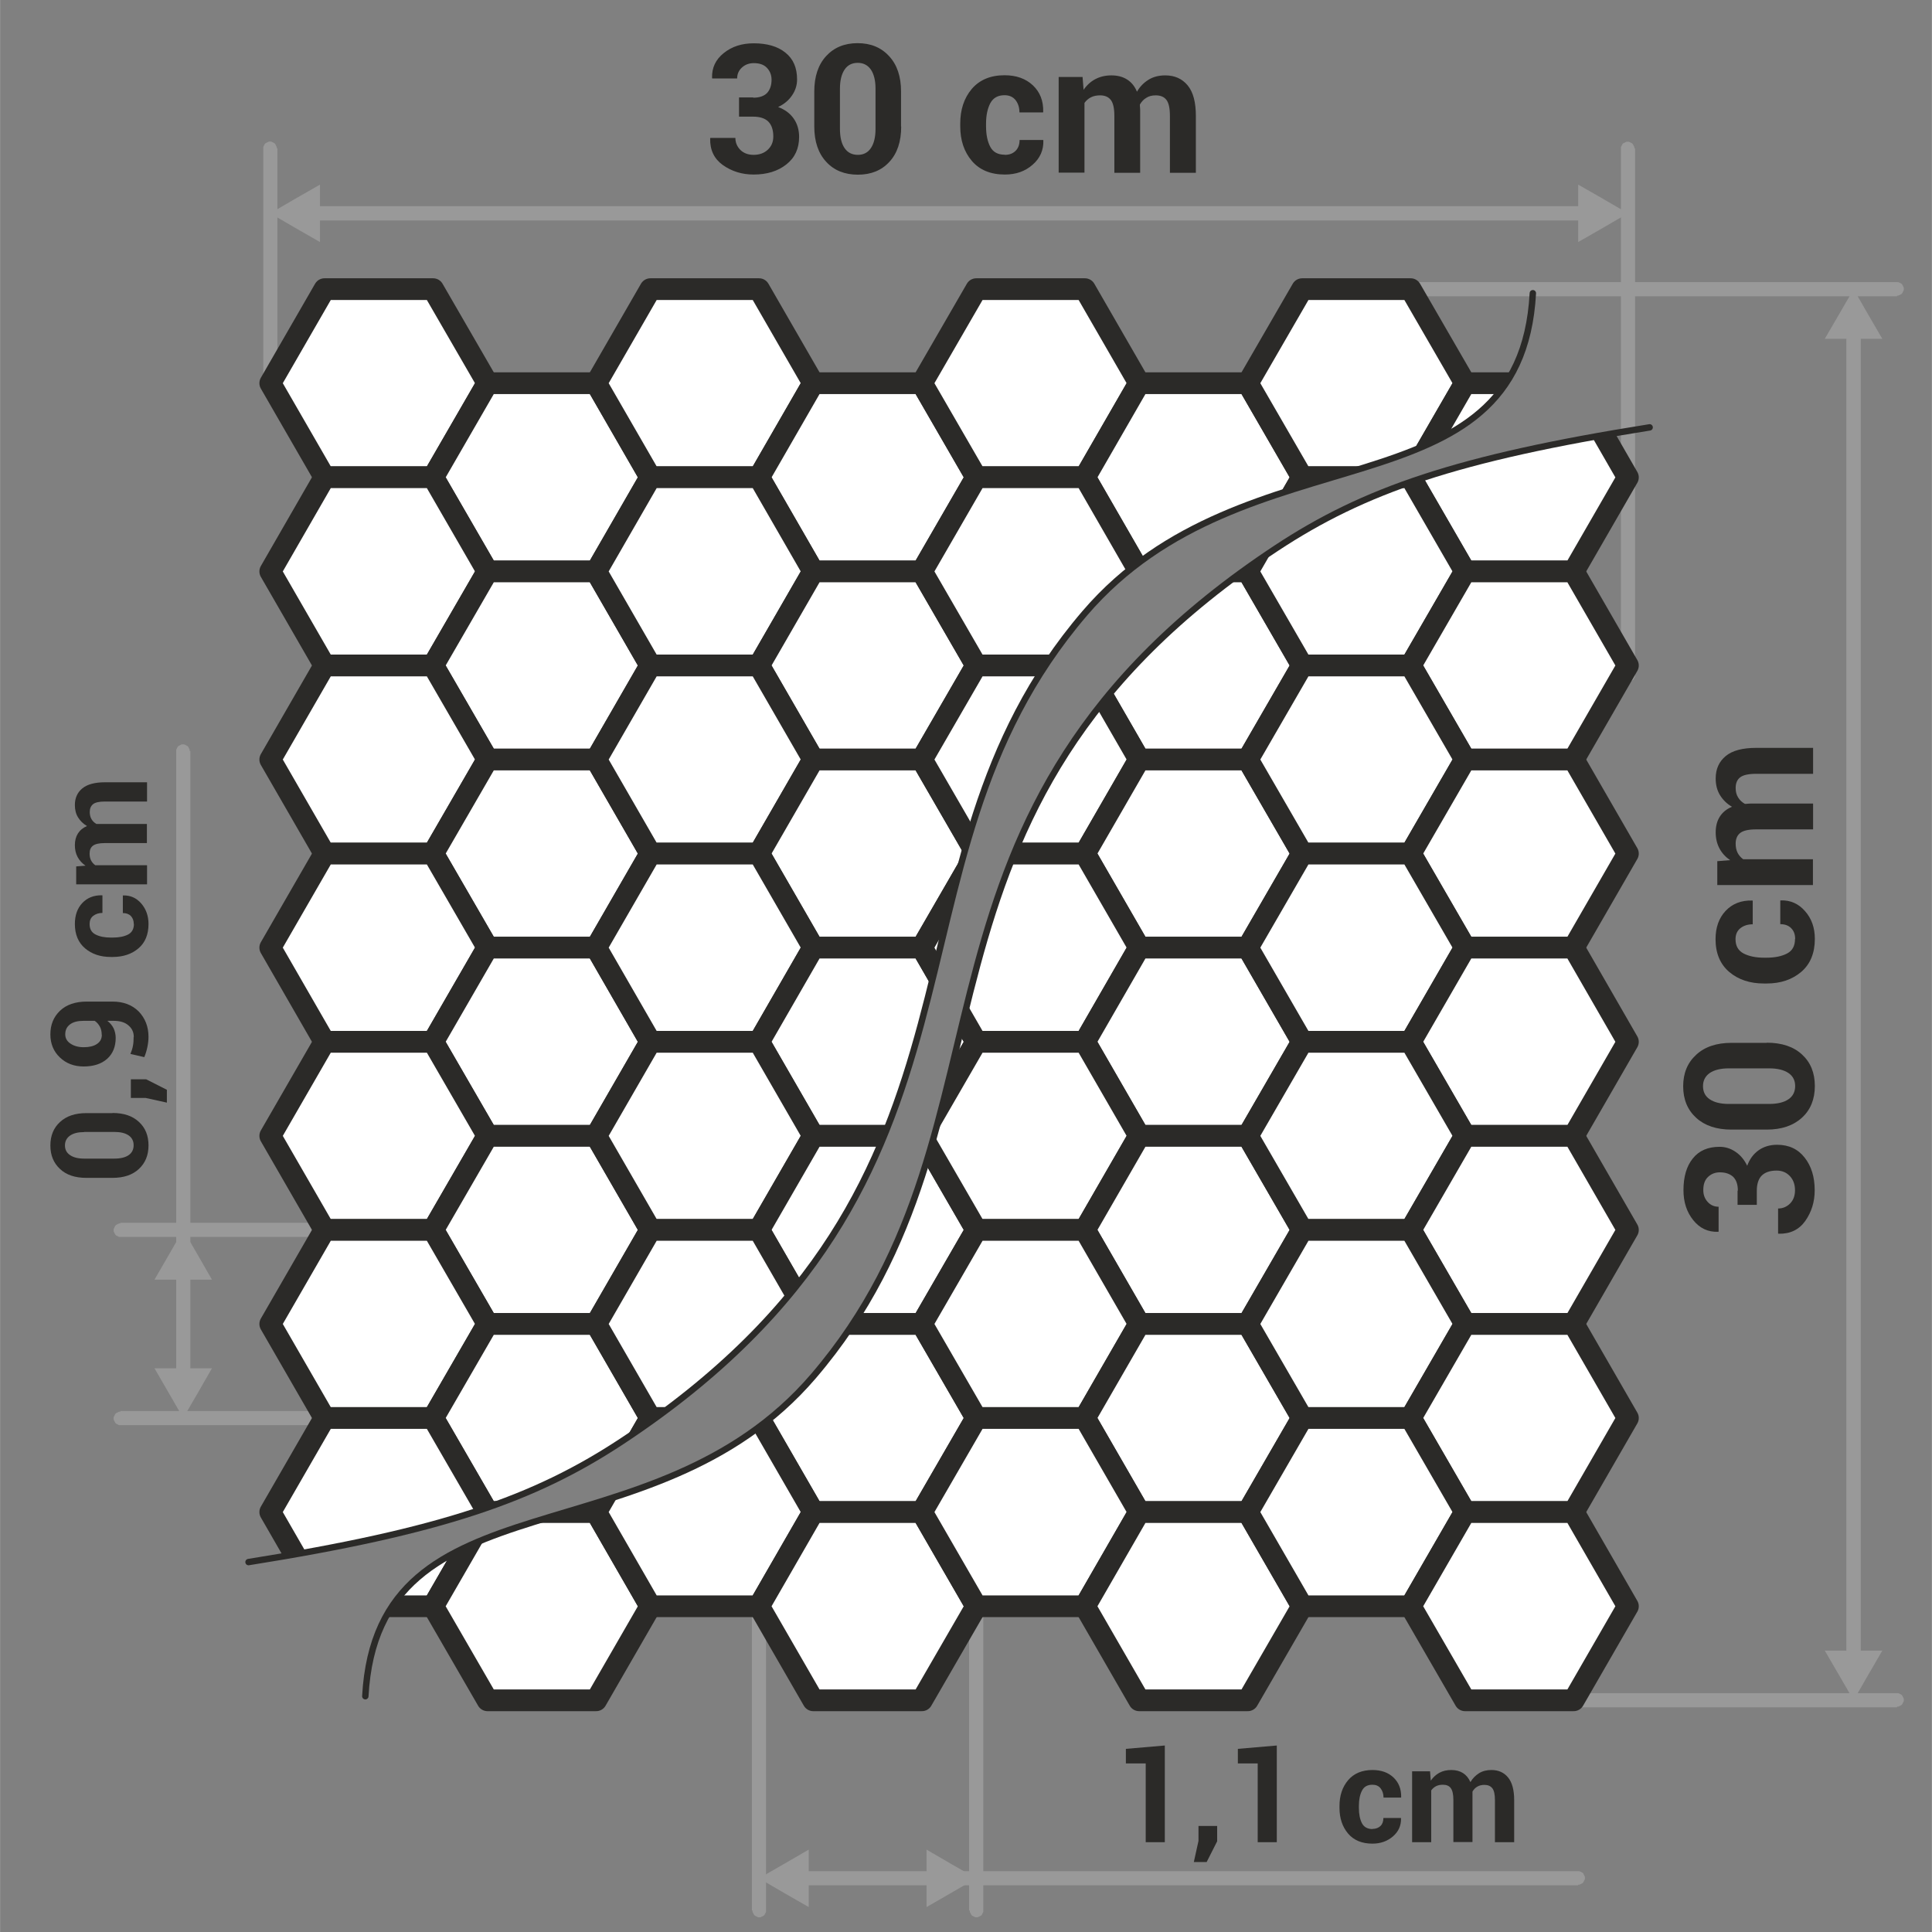 <?xml version="1.0" encoding="UTF-8"?>
<!DOCTYPE svg PUBLIC "-//W3C//DTD SVG 1.1//EN" "http://www.w3.org/Graphics/SVG/1.1/DTD/svg11.dtd">
<!-- Creator: CorelDRAW -->
<svg xmlns="http://www.w3.org/2000/svg" xml:space="preserve" width="178px" height="178px" style="shape-rendering:geometricPrecision; text-rendering:geometricPrecision; image-rendering:optimizeQuality; fill-rule:evenodd; clip-rule:evenodd"
viewBox="0 0 13.249 13.25"
 xmlns:xlink="http://www.w3.org/1999/xlink">
 <rect x="0" y="0" width="13.249" height="13.25" fill="#808080" stroke="none"/>
 <defs>
  <style type="text/css">
   <![CDATA[
    .str1 {stroke:#2B2A28;stroke-width:0.044;stroke-linecap:round;stroke-linejoin:round}
    .str0 {stroke:#2B2A28;stroke-width:0.149;stroke-linecap:round;stroke-linejoin:round}
    .fil0 {fill:none}
    .fil3 {fill:#999999}
    .fil4 {fill:white}
    .fil2 {fill:#2B2A28;fill-rule:nonzero}
    .fil1 {fill:#999999;fill-rule:nonzero}
   ]]>
  </style>
    <clipPath id="id0">
     <path d="M1.704 1.834l8.81 0c0.051,1.776 -1.93,1.036 -3.075,2.372 -1.503,1.754 -0.434,3.868 -3.175,5.679 -0.6,0.396 -1.239,0.618 -2.56,0.828l0 -8.879z"/>
    </clipPath>
    <clipPath id="id1">
     <path d="M11.313 11.81l-8.81 0c-0.051,-1.776 1.93,-1.036 3.075,-2.372 1.503,-1.754 0.434,-3.868 3.175,-5.679 0.6,-0.396 1.239,-0.618 2.56,-0.828l0 8.879z"/>
    </clipPath>
 </defs>
 <g id="Layer_x0020_1">
  <g id="_381430728">
   <polygon id="_376649104" class="fil0" points="-0,0 -0,13.25 13.249,13.25 13.249,0 "/>
   <g>
    <path id="_380750688" class="fil1" d="M13.01 1.935l0.003 8.79025e-005 0.002 0 0.002 0 0.002 0 0.002 0.001 0.002 0.001 0.002 0.001 0.002 0.001 0.002 0.001 0.002 0.001 0.002 0.001 0.002 0.001 0.002 0.001 0.002 0.001 0.002 0.002 0.002 0.002 0.002 0.002 0.001 0.002 0.001 0.002 0.001 0.002 0.001 0.002 0.001 0.002 0.001 0.002 0.001 0.002 0.001 0.002 0.001 0.002 0.001 0.002 0.001 0.002 0 0.002 0 0.002 0 0.002 8.79025e-005 0.002 -8.79025e-005 0.002 -0 0.002 -0 0.002 -0 0.002 -0.001 0.002 -0.001 0.002 -0.001 0.002 -0.001 0.002 -0.001 0.002 -0.001 0.002 -0.001 0.002 -0.001 0.002 -0.001 0.002 -0.001 0.002 -0.001 0.002 -0.002 0.002 -0.002 0.002 -0.002 0.002 -0.002 0.001 -0.002 0.001 -0.002 0.001 -0.002 0.001 -0.002 0.001 -0.002 0.001 -0.002 0.001 -0.002 0.001 -0.002 0.001 -0.002 0.001 -0.002 0 -0.002 0 -0.002 0 -0.003 8.79025e-005 0 -0.097zm-3.407 0.097l0 -0.097 3.407 0 0 0.097 -3.407 0zm0 0l-0.003 -8.79025e-005 -0.002 -0 -0.002 -0 -0.002 -0 -0.002 -0.001 -0.002 -0.001 -0.002 -0.001 -0.002 -0.001 -0.002 -0.001 -0.002 -0.001 -0.002 -0.001 -0.002 -0.001 -0.002 -0.001 -0.002 -0.001 -0.002 -0.002 -0.002 -0.002 -0.002 -0.002 -0.001 -0.002 -0.001 -0.002 -0.001 -0.002 -0.001 -0.002 -0.001 -0.002 -0.001 -0.002 -0.001 -0.002 -0.001 -0.002 -0.001 -0.002 -0.001 -0.002 -0.001 -0.002 -0 -0.002 -0 -0.002 -0 -0.002 -8.79025e-005 -0.002 8.79025e-005 -0.002 0 -0.002 0 -0.002 0 -0.002 0.001 -0.002 0.001 -0.002 0.001 -0.002 0.001 -0.002 0.001 -0.002 0.001 -0.002 0.001 -0.002 0.001 -0.002 0.001 -0.002 0.001 -0.002 0.001 -0.002 0.002 -0.002 0.002 -0.002 0.002 -0.002 0.002 -0.001 0.002 -0.001 0.002 -0.001 0.002 -0.001 0.002 -0.001 0.002 -0.001 0.002 -0.001 0.002 -0.001 0.002 -0.001 0.002 -0.001 0.002 -0 0.002 -0 0.002 -0 0.003 -8.79025e-005 0 0.097z"/>
   </g>
   <g>
    <path class="fil1" d="M13.01 11.612l0.003 8.79025e-005 0.002 0 0.002 0 0.002 0 0.002 0.001 0.002 0.001 0.002 0.001 0.002 0.001 0.002 0.001 0.002 0.001 0.002 0.001 0.002 0.001 0.002 0.001 0.002 0.001 0.002 0.002 0.002 0.002 0.002 0.002 0.001 0.002 0.001 0.002 0.001 0.002 0.001 0.002 0.001 0.002 0.001 0.002 0.001 0.002 0.001 0.002 0.001 0.002 0.001 0.002 0.001 0.002 0 0.002 0 0.002 0 0.002 8.79025e-005 0.002 -8.79025e-005 0.002 -0 0.002 -0 0.002 -0 0.002 -0.001 0.002 -0.001 0.002 -0.001 0.002 -0.001 0.002 -0.001 0.002 -0.001 0.002 -0.001 0.002 -0.001 0.002 -0.001 0.002 -0.001 0.002 -0.001 0.002 -0.002 0.002 -0.002 0.002 -0.002 0.002 -0.002 0.001 -0.002 0.001 -0.002 0.001 -0.002 0.001 -0.002 0.001 -0.002 0.001 -0.002 0.001 -0.002 0.001 -0.002 0.001 -0.002 0.001 -0.002 0 -0.002 0 -0.002 0 -0.003 8.79025e-005 0 -0.097zm-2.297 0.097l0 -0.097 2.297 0 0 0.097 -2.297 0zm0 0l-0.003 -8.79025e-005 -0.002 -0 -0.002 -0 -0.002 -0 -0.002 -0.001 -0.002 -0.001 -0.002 -0.001 -0.002 -0.001 -0.002 -0.001 -0.002 -0.001 -0.002 -0.001 -0.002 -0.001 -0.002 -0.001 -0.002 -0.001 -0.002 -0.002 -0.002 -0.002 -0.002 -0.002 -0.001 -0.002 -0.001 -0.002 -0.001 -0.002 -0.001 -0.002 -0.001 -0.002 -0.001 -0.002 -0.001 -0.002 -0.001 -0.002 -0.001 -0.002 -0.001 -0.002 -0.001 -0.002 -0 -0.002 -0 -0.002 -0 -0.002 -8.79025e-005 -0.002 8.79025e-005 -0.002 0 -0.002 0 -0.002 0 -0.002 0.001 -0.002 0.001 -0.002 0.001 -0.002 0.001 -0.002 0.001 -0.002 0.001 -0.002 0.001 -0.002 0.001 -0.002 0.001 -0.002 0.001 -0.002 0.001 -0.002 0.002 -0.002 0.002 -0.002 0.002 -0.002 0.002 -0.001 0.002 -0.001 0.002 -0.001 0.002 -0.001 0.002 -0.001 0.002 -0.001 0.002 -0.001 0.002 -0.001 0.002 -0.001 0.002 -0.001 0.002 -0 0.002 -0 0.002 -0 0.003 -8.79025e-005 0 0.097z"/>
   </g>
   <g>
    <path class="fil2" d="M11.918 8.165c0,-0.042 -0.011,-0.073 -0.032,-0.094 -0.022,-0.02 -0.052,-0.031 -0.091,-0.031 -0.033,0 -0.06,0.011 -0.082,0.032 -0.022,0.021 -0.032,0.051 -0.032,0.09 0,0.032 0.01,0.059 0.03,0.081 0.02,0.022 0.045,0.033 0.075,0.033l0 0.171 -0.004 0.001c-0.069,0.002 -0.125,-0.024 -0.17,-0.08 -0.045,-0.056 -0.067,-0.124 -0.067,-0.206 0,-0.091 0.021,-0.164 0.064,-0.217 0.043,-0.054 0.104,-0.08 0.184,-0.08 0.04,0 0.077,0.012 0.11,0.035 0.034,0.023 0.06,0.055 0.079,0.095 0.017,-0.046 0.043,-0.081 0.078,-0.106 0.035,-0.025 0.078,-0.038 0.127,-0.038 0.08,0 0.143,0.029 0.189,0.088 0.046,0.058 0.069,0.133 0.069,0.224 0,0.08 -0.022,0.15 -0.065,0.211 -0.043,0.06 -0.104,0.089 -0.182,0.087l-0.004 -0.001 0 -0.172c0.033,0 0.06,-0.012 0.083,-0.035 0.022,-0.023 0.033,-0.053 0.033,-0.09 0,-0.04 -0.012,-0.073 -0.036,-0.098 -0.024,-0.025 -0.054,-0.037 -0.09,-0.037 -0.046,0 -0.08,0.012 -0.103,0.035 -0.022,0.023 -0.033,0.058 -0.033,0.103l0 0.097 -0.132 0 0 -0.097zm0.198 -1.014c0.103,0 0.184,0.027 0.242,0.081 0.059,0.054 0.088,0.126 0.088,0.216 0,0.09 -0.029,0.163 -0.088,0.217 -0.059,0.054 -0.139,0.082 -0.242,0.082l-0.242 0c-0.102,0 -0.183,-0.027 -0.242,-0.081 -0.059,-0.054 -0.089,-0.126 -0.089,-0.216 0,-0.089 0.029,-0.161 0.089,-0.216 0.059,-0.055 0.14,-0.082 0.242,-0.082l0.242 0zm-0.26 0.176c-0.056,0 -0.1,0.011 -0.131,0.032 -0.031,0.022 -0.046,0.052 -0.046,0.09 0,0.039 0.015,0.069 0.046,0.09 0.031,0.021 0.074,0.032 0.131,0.032l0.277 0c0.057,0 0.102,-0.011 0.132,-0.032 0.031,-0.021 0.046,-0.052 0.046,-0.091 0,-0.038 -0.015,-0.068 -0.046,-0.089 -0.031,-0.021 -0.075,-0.032 -0.132,-0.032l-0.277 0z"/>
    <path class="fil2" d="M12.311 6.439c0,-0.031 -0.009,-0.055 -0.028,-0.074 -0.018,-0.018 -0.043,-0.027 -0.074,-0.027l0 -0.162 0.004 -0.001c0.066,-0.002 0.122,0.023 0.166,0.074 0.045,0.051 0.067,0.114 0.067,0.19 0,0.097 -0.031,0.173 -0.093,0.226 -0.062,0.053 -0.141,0.08 -0.238,0.08l-0.018 0c-0.096,0 -0.175,-0.026 -0.238,-0.079 -0.062,-0.053 -0.094,-0.128 -0.094,-0.225 0,-0.08 0.023,-0.145 0.069,-0.194 0.046,-0.049 0.107,-0.073 0.182,-0.071l0.004 0.001 0 0.162c-0.034,0 -0.062,0.009 -0.085,0.027 -0.022,0.018 -0.033,0.043 -0.033,0.075 0,0.046 0.018,0.078 0.055,0.098 0.037,0.019 0.083,0.029 0.14,0.029l0.018 0c0.058,0 0.105,-0.01 0.141,-0.029 0.036,-0.019 0.054,-0.052 0.054,-0.099zm-0.533 -0.533l0.087 -0.007c-0.031,-0.021 -0.056,-0.048 -0.073,-0.08 -0.017,-0.032 -0.026,-0.069 -0.026,-0.11 0,-0.042 0.009,-0.078 0.028,-0.108 0.019,-0.03 0.047,-0.053 0.084,-0.068 -0.035,-0.02 -0.062,-0.047 -0.082,-0.079 -0.02,-0.032 -0.03,-0.071 -0.03,-0.115 0,-0.065 0.023,-0.116 0.069,-0.154 0.046,-0.038 0.116,-0.056 0.21,-0.056l0.389 0 0 0.178 -0.39 0c-0.053,0 -0.089,0.008 -0.11,0.024 -0.021,0.016 -0.031,0.041 -0.031,0.073 0,0.025 0.005,0.047 0.017,0.065 0.011,0.019 0.027,0.033 0.046,0.044 0.008,0 0.014,-0 0.02,-0.001 0.005,-0 0.011,-0.001 0.017,-0.001l0.431 0 0 0.177 -0.39 0c-0.051,0 -0.088,0.008 -0.109,0.024 -0.021,0.016 -0.032,0.041 -0.032,0.073 0,0.024 0.004,0.045 0.013,0.063 0.009,0.018 0.022,0.033 0.039,0.045l0.478 0 0 0.177 -0.656 0 0 -0.165z"/>
   </g>
   <g>
    <polygon class="fil1" points="12.662,2.154 12.761,2.154 12.761,11.49 12.662,11.49 "/>
   </g>
   <polygon class="fil3" points="12.712,11.661 12.613,11.49 12.514,11.32 12.712,11.32 12.909,11.32 12.81,11.49 "/>
   <polygon class="fil3" points="12.712,1.983 12.613,2.154 12.514,2.324 12.712,2.324 12.909,2.324 12.81,2.154 "/>
   <g>
    <path class="fil1" d="M1.902 2.634l-8.79025e-005 0.003 -0 0.002 -0 0.002 -0 0.002 -0.001 0.002 -0.001 0.002 -0.001 0.002 -0.001 0.002 -0.001 0.002 -0.001 0.002 -0.001 0.002 -0.001 0.002 -0.001 0.002 -0.001 0.002 -0.002 0.002 -0.002 0.002 -0.002 0.002 -0.002 0.001 -0.002 0.001 -0.002 0.001 -0.002 0.001 -0.002 0.001 -0.002 0.001 -0.002 0.001 -0.002 0.001 -0.002 0.001 -0.002 0.001 -0.002 0.001 -0.002 0 -0.002 0 -0.002 0 -0.002 8.79025e-005 -0.002 -8.79025e-005 -0.002 -0 -0.002 -0 -0.002 -0 -0.002 -0.001 -0.002 -0.001 -0.002 -0.001 -0.002 -0.001 -0.002 -0.001 -0.002 -0.001 -0.002 -0.001 -0.002 -0.001 -0.002 -0.001 -0.002 -0.001 -0.002 -0.001 -0.002 -0.002 -0.002 -0.002 -0.002 -0.002 -0.001 -0.002 -0.001 -0.002 -0.001 -0.002 -0.001 -0.002 -0.001 -0.002 -0.001 -0.002 -0.001 -0.002 -0.001 -0.002 -0.001 -0.002 -0.001 -0.002 -0 -0.002 -0 -0.002 -0 -0.002 -8.79025e-005 -0.003 0.097 0zm-0.097 -1.617l0.097 0 0 1.617 -0.097 0 0 -1.617zm0 0l8.79025e-005 -0.003 0 -0.002 0 -0.002 0 -0.002 0.001 -0.002 0.001 -0.002 0.001 -0.002 0.001 -0.002 0.001 -0.002 0.001 -0.002 0.001 -0.002 0.001 -0.002 0.001 -0.002 0.001 -0.002 0.002 -0.002 0.002 -0.002 0.002 -0.002 0.002 -0.001 0.002 -0.001 0.002 -0.001 0.002 -0.001 0.002 -0.001 0.002 -0.001 0.002 -0.001 0.002 -0.001 0.002 -0.001 0.002 -0.001 0.002 -0.001 0.002 -0 0.002 -0 0.002 -0 0.002 -8.79025e-005 0.002 8.79025e-005 0.002 0 0.002 0 0.002 0 0.002 0.001 0.002 0.001 0.002 0.001 0.002 0.001 0.002 0.001 0.002 0.001 0.002 0.001 0.002 0.001 0.002 0.001 0.002 0.001 0.002 0.001 0.002 0.002 0.002 0.002 0.002 0.002 0.001 0.002 0.001 0.002 0.001 0.002 0.001 0.002 0.001 0.002 0.001 0.002 0.001 0.002 0.001 0.002 0.001 0.002 0.001 0.002 0 0.002 0 0.002 0 0.002 8.79025e-005 0.003 -0.097 0z"/>
   </g>
   <g>
    <path class="fil2" d="M5.166 0.67c0.042,0 0.073,-0.011 0.094,-0.032 0.02,-0.022 0.031,-0.052 0.031,-0.091 0,-0.033 -0.011,-0.06 -0.032,-0.082 -0.021,-0.022 -0.051,-0.032 -0.09,-0.032 -0.032,0 -0.059,0.01 -0.081,0.03 -0.022,0.02 -0.033,0.045 -0.033,0.075l-0.171 0 -0.001 -0.004c-0.002,-0.069 0.024,-0.125 0.08,-0.17 0.056,-0.045 0.124,-0.067 0.206,-0.067 0.091,0 0.164,0.021 0.217,0.064 0.054,0.043 0.08,0.104 0.08,0.184 0,0.04 -0.012,0.077 -0.035,0.11 -0.023,0.034 -0.055,0.06 -0.095,0.079 0.046,0.017 0.081,0.043 0.106,0.078 0.025,0.035 0.038,0.078 0.038,0.127 0,0.08 -0.029,0.143 -0.088,0.189 -0.058,0.046 -0.133,0.069 -0.224,0.069 -0.08,0 -0.15,-0.022 -0.211,-0.065 -0.06,-0.043 -0.089,-0.104 -0.087,-0.182l0.001 -0.004 0.172 0c0,0.033 0.012,0.06 0.035,0.083 0.023,0.022 0.053,0.033 0.09,0.033 0.04,0 0.073,-0.012 0.098,-0.036 0.025,-0.024 0.037,-0.053 0.037,-0.09 0,-0.046 -0.012,-0.08 -0.035,-0.103 -0.023,-0.022 -0.058,-0.033 -0.103,-0.033l-0.097 0 0 -0.132 0.097 0zm1.014 0.198c0,0.103 -0.027,0.184 -0.081,0.242 -0.054,0.059 -0.126,0.088 -0.216,0.088 -0.09,0 -0.163,-0.029 -0.217,-0.088 -0.054,-0.058 -0.082,-0.139 -0.082,-0.242l0 -0.241c0,-0.102 0.027,-0.183 0.081,-0.242 0.054,-0.059 0.126,-0.089 0.216,-0.089 0.089,0 0.161,0.029 0.216,0.089 0.055,0.059 0.082,0.14 0.082,0.242l0 0.241zm-0.176 -0.26c0,-0.056 -0.011,-0.1 -0.032,-0.131 -0.022,-0.031 -0.052,-0.046 -0.09,-0.046 -0.039,0 -0.069,0.015 -0.09,0.046 -0.021,0.031 -0.032,0.075 -0.032,0.131l0 0.276c0,0.057 0.011,0.102 0.032,0.132 0.021,0.031 0.052,0.046 0.091,0.046 0.038,0 0.068,-0.015 0.089,-0.046 0.021,-0.031 0.032,-0.075 0.032,-0.132l0 -0.276z"/>
    <path class="fil2" d="M6.891 1.062c0.031,0 0.055,-0.009 0.074,-0.028 0.018,-0.018 0.027,-0.043 0.027,-0.074l0.162 0 0.001 0.004c0.002,0.066 -0.023,0.122 -0.074,0.166 -0.051,0.045 -0.114,0.067 -0.19,0.067 -0.097,0 -0.173,-0.031 -0.226,-0.093 -0.053,-0.062 -0.08,-0.141 -0.08,-0.238l0 -0.018c0,-0.096 0.026,-0.175 0.079,-0.238 0.053,-0.062 0.128,-0.094 0.225,-0.094 0.08,0 0.145,0.023 0.194,0.069 0.049,0.046 0.073,0.107 0.071,0.182l-0.001 0.004 -0.162 0c0,-0.034 -0.009,-0.062 -0.027,-0.085 -0.018,-0.022 -0.043,-0.033 -0.075,-0.033 -0.046,0 -0.078,0.018 -0.098,0.055 -0.019,0.037 -0.029,0.083 -0.029,0.14l0 0.018c0,0.058 0.01,0.105 0.029,0.141 0.019,0.036 0.052,0.054 0.099,0.054zm0.533 -0.533l0.007 0.087c0.021,-0.031 0.048,-0.056 0.08,-0.073 0.032,-0.017 0.069,-0.026 0.11,-0.026 0.042,0 0.078,0.009 0.108,0.028 0.03,0.019 0.053,0.047 0.068,0.084 0.02,-0.035 0.047,-0.062 0.079,-0.082 0.032,-0.02 0.071,-0.03 0.115,-0.03 0.065,0 0.116,0.023 0.154,0.069 0.038,0.046 0.056,0.116 0.056,0.21l0 0.389 -0.178 0 0 -0.39c0,-0.053 -0.008,-0.089 -0.024,-0.11 -0.016,-0.021 -0.041,-0.031 -0.073,-0.031 -0.025,0 -0.047,0.005 -0.065,0.017 -0.019,0.011 -0.033,0.027 -0.044,0.046 0,0.008 0,0.014 0.001,0.02 0,0.006 0.001,0.011 0.001,0.017l0 0.431 -0.177 0 0 -0.39c0,-0.051 -0.008,-0.088 -0.024,-0.109 -0.016,-0.021 -0.041,-0.032 -0.073,-0.032 -0.024,0 -0.045,0.004 -0.063,0.013 -0.018,0.009 -0.033,0.022 -0.045,0.039l0 0.478 -0.177 0 0 -0.656 0.165 0z"/>
   </g>
   <g>
    <polygon class="fil1" points="10.937,1.414 10.937,1.512 2.08,1.512 2.08,1.414 "/>
   </g>
   <polygon class="fil3" points="1.853,1.463 2.023,1.364 2.194,1.266 2.194,1.463 2.194,1.66 2.023,1.562 "/>
   <polygon class="fil3" points="11.164,1.463 10.994,1.364 10.823,1.266 10.823,1.463 10.823,1.66 10.994,1.562 "/>
   <g>
    <path class="fil1" d="M11.213 4.63l-8.79025e-005 0.003 -0 0.002 -0 0.002 -0 0.002 -0.001 0.002 -0.001 0.002 -0.001 0.002 -0.001 0.002 -0.001 0.002 -0.001 0.002 -0.001 0.002 -0.001 0.002 -0.001 0.002 -0.001 0.002 -0.002 0.002 -0.002 0.002 -0.002 0.002 -0.002 0.001 -0.002 0.001 -0.002 0.001 -0.002 0.001 -0.002 0.001 -0.002 0.001 -0.002 0.001 -0.002 0.001 -0.002 0.001 -0.002 0.001 -0.002 0.001 -0.002 0 -0.002 0 -0.002 0 -0.002 8.79025e-005 -0.002 -8.79025e-005 -0.002 -0 -0.002 -0 -0.002 -0 -0.002 -0.001 -0.002 -0.001 -0.002 -0.001 -0.002 -0.001 -0.002 -0.001 -0.002 -0.001 -0.002 -0.001 -0.002 -0.001 -0.002 -0.001 -0.002 -0.001 -0.002 -0.001 -0.002 -0.002 -0.002 -0.002 -0.002 -0.002 -0.001 -0.002 -0.001 -0.002 -0.001 -0.002 -0.001 -0.002 -0.001 -0.002 -0.001 -0.002 -0.001 -0.002 -0.001 -0.002 -0.001 -0.002 -0.001 -0.002 -0 -0.002 -0 -0.002 -0 -0.002 -8.79025e-005 -0.003 0.097 0zm-0.097 -3.612l0.097 0 0 3.612 -0.097 0 0 -3.612zm0 0l8.79025e-005 -0.003 0 -0.002 0 -0.002 0 -0.002 0.001 -0.002 0.001 -0.002 0.001 -0.002 0.001 -0.002 0.001 -0.002 0.001 -0.002 0.001 -0.002 0.001 -0.002 0.001 -0.002 0.001 -0.002 0.002 -0.002 0.002 -0.002 0.002 -0.002 0.002 -0.001 0.002 -0.001 0.002 -0.001 0.002 -0.001 0.002 -0.001 0.002 -0.001 0.002 -0.001 0.002 -0.001 0.002 -0.001 0.002 -0.001 0.002 -0.001 0.002 -0 0.002 -0 0.002 -0 0.002 -8.79025e-005 0.002 8.79025e-005 0.002 0 0.002 0 0.002 0 0.002 0.001 0.002 0.001 0.002 0.001 0.002 0.001 0.002 0.001 0.002 0.001 0.002 0.001 0.002 0.001 0.002 0.001 0.002 0.001 0.002 0.001 0.002 0.002 0.002 0.002 0.002 0.002 0.001 0.002 0.001 0.002 0.001 0.002 0.001 0.002 0.001 0.002 0.001 0.002 0.001 0.002 0.001 0.002 0.001 0.002 0.001 0.002 0 0.002 0 0.002 0 0.002 8.79025e-005 0.003 -0.097 0z"/>
   </g>
   <g>
    <path class="fil1" d="M5.253 13.103l-8.79025e-005 0.003 -0 0.002 -0 0.002 -0 0.002 -0.001 0.002 -0.001 0.002 -0.001 0.002 -0.001 0.002 -0.001 0.002 -0.001 0.002 -0.001 0.002 -0.001 0.002 -0.001 0.002 -0.001 0.002 -0.002 0.002 -0.002 0.002 -0.002 0.002 -0.002 0.001 -0.002 0.001 -0.002 0.001 -0.002 0.001 -0.002 0.001 -0.002 0.001 -0.002 0.001 -0.002 0.001 -0.002 0.001 -0.002 0.001 -0.002 0.001 -0.002 0 -0.002 0 -0.002 0 -0.002 8.79025e-005 -0.002 -8.79025e-005 -0.002 -0 -0.002 -0 -0.002 -0 -0.002 -0.001 -0.002 -0.001 -0.002 -0.001 -0.002 -0.001 -0.002 -0.001 -0.002 -0.001 -0.002 -0.001 -0.002 -0.001 -0.002 -0.001 -0.002 -0.001 -0.002 -0.001 -0.002 -0.002 -0.002 -0.002 -0.002 -0.002 -0.001 -0.002 -0.001 -0.002 -0.001 -0.002 -0.001 -0.002 -0.001 -0.002 -0.001 -0.002 -0.001 -0.002 -0.001 -0.002 -0.001 -0.002 -0.001 -0.002 -0 -0.002 -0 -0.002 -0 -0.002 -8.79025e-005 -0.003 0.097 0zm-0.097 -2.087l0.097 0 0 2.087 -0.097 0 0 -2.087zm0 0l8.79025e-005 -0.003 0 -0.002 0 -0.002 0 -0.002 0.001 -0.002 0.001 -0.002 0.001 -0.002 0.001 -0.002 0.001 -0.002 0.001 -0.002 0.001 -0.002 0.001 -0.002 0.001 -0.002 0.001 -0.002 0.002 -0.002 0.002 -0.002 0.002 -0.002 0.002 -0.001 0.002 -0.001 0.002 -0.001 0.002 -0.001 0.002 -0.001 0.002 -0.001 0.002 -0.001 0.002 -0.001 0.002 -0.001 0.002 -0.001 0.002 -0.001 0.002 -0 0.002 -0 0.002 -0 0.002 -8.79025e-005 0.002 8.79025e-005 0.002 0 0.002 0 0.002 0 0.002 0.001 0.002 0.001 0.002 0.001 0.002 0.001 0.002 0.001 0.002 0.001 0.002 0.001 0.002 0.001 0.002 0.001 0.002 0.001 0.002 0.001 0.002 0.002 0.002 0.002 0.002 0.002 0.001 0.002 0.001 0.002 0.001 0.002 0.001 0.002 0.001 0.002 0.001 0.002 0.001 0.002 0.001 0.002 0.001 0.002 0.001 0.002 0 0.002 0 0.002 0 0.002 8.79025e-005 0.003 -0.097 0z"/>
   </g>
   <g>
    <path class="fil2" d="M7.988 12.634l-0.131 0 0 -0.54 -0.136 0 0 -0.1 0.267 -0.023 0 0.663zm0.359 -0.006l-0.072 0.142 -0.088 0 0.032 -0.145 0 -0.102 0.128 0 0 0.106zm0.409 0.006l-0.131 0 0 -0.54 -0.136 0 0 -0.1 0.267 -0.023 0 0.663z"/>
    <path class="fil2" d="M9.412 12.543c0.023,0 0.041,-0.007 0.055,-0.02 0.014,-0.014 0.02,-0.032 0.02,-0.055l0.12 0 0.001 0.003c0.001,0.049 -0.017,0.09 -0.055,0.123 -0.038,0.033 -0.085,0.05 -0.141,0.05 -0.072,0 -0.128,-0.023 -0.167,-0.069 -0.039,-0.046 -0.059,-0.105 -0.059,-0.176l0 -0.014c0,-0.071 0.02,-0.13 0.059,-0.176 0.039,-0.046 0.095,-0.07 0.167,-0.07 0.06,0 0.108,0.017 0.144,0.051 0.036,0.034 0.054,0.079 0.053,0.135l-0.001 0.003 -0.12 0c0,-0.025 -0.007,-0.046 -0.02,-0.063 -0.013,-0.017 -0.032,-0.025 -0.056,-0.025 -0.034,0 -0.058,0.013 -0.072,0.041 -0.014,0.027 -0.021,0.062 -0.021,0.104l0 0.014c0,0.043 0.007,0.078 0.021,0.105 0.014,0.027 0.039,0.04 0.073,0.04zm0.395 -0.395l0.005 0.064c0.016,-0.023 0.035,-0.041 0.059,-0.054 0.024,-0.013 0.051,-0.019 0.082,-0.019 0.031,0 0.058,0.007 0.08,0.021 0.022,0.014 0.039,0.035 0.051,0.062 0.015,-0.026 0.035,-0.046 0.059,-0.061 0.024,-0.015 0.052,-0.022 0.085,-0.022 0.048,0 0.086,0.017 0.114,0.051 0.028,0.034 0.042,0.086 0.042,0.156l0 0.288 -0.132 0 0 -0.289c0,-0.039 -0.006,-0.066 -0.018,-0.081 -0.012,-0.015 -0.03,-0.023 -0.054,-0.023 -0.019,0 -0.035,0.004 -0.049,0.012 -0.014,0.008 -0.025,0.02 -0.033,0.034 0,0.006 0,0.011 0,0.015 0,0.004 0,0.008 0,0.012l0 0.319 -0.131 0 0 -0.289c0,-0.038 -0.006,-0.065 -0.018,-0.081 -0.012,-0.016 -0.03,-0.023 -0.054,-0.023 -0.018,0 -0.033,0.003 -0.047,0.01 -0.013,0.007 -0.024,0.016 -0.033,0.029l0 0.355 -0.131 0 0 -0.486 0.122 0z"/>
   </g>
   <polygon class="fil3" points="5.205,12.882 5.375,12.784 5.546,12.685 5.546,12.882 5.546,13.079 5.375,12.981 "/>
   <polygon class="fil3" points="6.695,12.882 6.524,12.784 6.354,12.685 6.354,12.882 6.354,13.079 6.524,12.981 "/>
   <g>
    <path class="fil1" d="M6.743 13.103l-8.79025e-005 0.003 -0 0.002 -0 0.002 -0 0.002 -0.001 0.002 -0.001 0.002 -0.001 0.002 -0.001 0.002 -0.001 0.002 -0.001 0.002 -0.001 0.002 -0.001 0.002 -0.001 0.002 -0.001 0.002 -0.002 0.002 -0.002 0.002 -0.002 0.002 -0.002 0.001 -0.002 0.001 -0.002 0.001 -0.002 0.001 -0.002 0.001 -0.002 0.001 -0.002 0.001 -0.002 0.001 -0.002 0.001 -0.002 0.001 -0.002 0.001 -0.002 0 -0.002 0 -0.002 0 -0.002 8.79025e-005 -0.002 -8.79025e-005 -0.002 -0 -0.002 -0 -0.002 -0 -0.002 -0.001 -0.002 -0.001 -0.002 -0.001 -0.002 -0.001 -0.002 -0.001 -0.002 -0.001 -0.002 -0.001 -0.002 -0.001 -0.002 -0.001 -0.002 -0.001 -0.002 -0.001 -0.002 -0.002 -0.002 -0.002 -0.002 -0.002 -0.001 -0.002 -0.001 -0.002 -0.001 -0.002 -0.001 -0.002 -0.001 -0.002 -0.001 -0.002 -0.001 -0.002 -0.001 -0.002 -0.001 -0.002 -0.001 -0.002 -0 -0.002 -0 -0.002 -0 -0.002 -8.79025e-005 -0.003 0.097 0zm-0.097 -2.087l0.097 0 0 2.087 -0.097 0 0 -2.087zm0 0l8.79025e-005 -0.003 0 -0.002 0 -0.002 0 -0.002 0.001 -0.002 0.001 -0.002 0.001 -0.002 0.001 -0.002 0.001 -0.002 0.001 -0.002 0.001 -0.002 0.001 -0.002 0.001 -0.002 0.001 -0.002 0.002 -0.002 0.002 -0.002 0.002 -0.002 0.002 -0.001 0.002 -0.001 0.002 -0.001 0.002 -0.001 0.002 -0.001 0.002 -0.001 0.002 -0.001 0.002 -0.001 0.002 -0.001 0.002 -0.001 0.002 -0.001 0.002 -0 0.002 -0 0.002 -0 0.002 -8.79025e-005 0.002 8.79025e-005 0.002 0 0.002 0 0.002 0 0.002 0.001 0.002 0.001 0.002 0.001 0.002 0.001 0.002 0.001 0.002 0.001 0.002 0.001 0.002 0.001 0.002 0.001 0.002 0.001 0.002 0.001 0.002 0.002 0.002 0.002 0.002 0.002 0.001 0.002 0.001 0.002 0.001 0.002 0.001 0.002 0.001 0.002 0.001 0.002 0.001 0.002 0.001 0.002 0.001 0.002 0.001 0.002 0 0.002 0 0.002 0 0.002 8.79025e-005 0.003 -0.097 0z"/>
   </g>
   <g>
    <path class="fil1" d="M10.823 12.833l0.003 8.79025e-005 0.002 0 0.002 0 0.002 0 0.002 0.001 0.002 0.001 0.002 0.001 0.002 0.001 0.002 0.001 0.002 0.001 0.002 0.001 0.002 0.001 0.002 0.001 0.002 0.001 0.002 0.002 0.002 0.002 0.002 0.002 0.001 0.002 0.001 0.002 0.001 0.002 0.001 0.002 0.001 0.002 0.001 0.002 0.001 0.002 0.001 0.002 0.001 0.002 0.001 0.002 0.001 0.002 0 0.002 0 0.002 0 0.002 8.79025e-005 0.002 -8.79025e-005 0.002 -0 0.002 -0 0.002 -0 0.002 -0.001 0.002 -0.001 0.002 -0.001 0.002 -0.001 0.002 -0.001 0.002 -0.001 0.002 -0.001 0.002 -0.001 0.002 -0.001 0.002 -0.001 0.002 -0.001 0.002 -0.002 0.002 -0.002 0.002 -0.002 0.002 -0.002 0.001 -0.002 0.001 -0.002 0.001 -0.002 0.001 -0.002 0.001 -0.002 0.001 -0.002 0.001 -0.002 0.001 -0.002 0.001 -0.002 0.001 -0.002 0 -0.002 0 -0.002 0 -0.003 8.79025e-005 0 -0.097zm-5.391 0.097l0 -0.097 5.391 0 0 0.097 -5.391 0zm0 0l-0.003 -8.79025e-005 -0.002 -0 -0.002 -0 -0.002 -0 -0.002 -0.001 -0.002 -0.001 -0.002 -0.001 -0.002 -0.001 -0.002 -0.001 -0.002 -0.001 -0.002 -0.001 -0.002 -0.001 -0.002 -0.001 -0.002 -0.001 -0.002 -0.002 -0.002 -0.002 -0.002 -0.002 -0.001 -0.002 -0.001 -0.002 -0.001 -0.002 -0.001 -0.002 -0.001 -0.002 -0.001 -0.002 -0.001 -0.002 -0.001 -0.002 -0.001 -0.002 -0.001 -0.002 -0.001 -0.002 -0 -0.002 -0 -0.002 -0 -0.002 -8.79025e-005 -0.002 8.79025e-005 -0.002 0 -0.002 0 -0.002 0 -0.002 0.001 -0.002 0.001 -0.002 0.001 -0.002 0.001 -0.002 0.001 -0.002 0.001 -0.002 0.001 -0.002 0.001 -0.002 0.001 -0.002 0.001 -0.002 0.001 -0.002 0.002 -0.002 0.002 -0.002 0.002 -0.002 0.002 -0.001 0.002 -0.001 0.002 -0.001 0.002 -0.001 0.002 -0.001 0.002 -0.001 0.002 -0.001 0.002 -0.001 0.002 -0.001 0.002 -0.001 0.002 -0 0.002 -0 0.002 -0 0.003 -8.79025e-005 0 0.097z"/>
   </g>
   <g>
    <path class="fil2" d="M0.771 7.633c0.077,0 0.137,0.02 0.181,0.061 0.044,0.04 0.066,0.094 0.066,0.161 0,0.068 -0.022,0.121 -0.066,0.162 -0.044,0.041 -0.104,0.061 -0.181,0.061l-0.18 0c-0.076,0 -0.137,-0.02 -0.18,-0.061 -0.044,-0.041 -0.066,-0.094 -0.066,-0.161 0,-0.067 0.022,-0.121 0.066,-0.161 0.044,-0.041 0.104,-0.061 0.18,-0.061l0.18 0zm-0.194 0.131c-0.042,0 -0.074,0.008 -0.097,0.024 -0.023,0.016 -0.035,0.039 -0.035,0.067 0,0.029 0.011,0.051 0.035,0.067 0.023,0.016 0.055,0.024 0.097,0.024l0.206 0c0.043,0 0.076,-0.008 0.099,-0.024 0.023,-0.016 0.034,-0.039 0.034,-0.068 0,-0.028 -0.011,-0.051 -0.034,-0.067 -0.023,-0.016 -0.056,-0.024 -0.099,-0.024l-0.206 0zm0.425 -0.362l0.142 0.072 0 0.088 -0.145 -0.032 -0.102 0 0 -0.128 0.106 0zm-0.085 -0.29c0,-0.033 -0.012,-0.059 -0.037,-0.08 -0.024,-0.021 -0.058,-0.031 -0.102,-0.031l-0.042 0c0.019,0.015 0.033,0.032 0.043,0.052 0.009,0.02 0.014,0.042 0.014,0.065 0,0.061 -0.02,0.109 -0.059,0.144 -0.04,0.035 -0.093,0.052 -0.161,0.052 -0.066,0 -0.12,-0.021 -0.163,-0.062 -0.043,-0.041 -0.065,-0.094 -0.065,-0.158 0,-0.066 0.022,-0.12 0.066,-0.162 0.044,-0.042 0.106,-0.063 0.184,-0.063l0.176 0c0.075,0 0.135,0.023 0.18,0.068 0.044,0.046 0.067,0.104 0.067,0.174 0,0.023 -0.003,0.047 -0.008,0.071 -0.005,0.024 -0.012,0.047 -0.021,0.068l-0.095 -0.022c0.008,-0.019 0.014,-0.037 0.017,-0.055 0.004,-0.018 0.005,-0.039 0.005,-0.061zm-0.22 -0.016c0,-0.021 -0.004,-0.04 -0.013,-0.056 -0.009,-0.016 -0.02,-0.029 -0.035,-0.039l-0.076 0c-0.041,0 -0.072,0.008 -0.094,0.025 -0.022,0.017 -0.032,0.039 -0.032,0.068 0,0.026 0.012,0.048 0.037,0.064 0.024,0.016 0.054,0.024 0.09,0.024 0.037,0 0.068,-0.007 0.09,-0.022 0.023,-0.015 0.034,-0.036 0.034,-0.064z"/>
    <path class="fil2" d="M0.917 6.337c0,-0.023 -0.007,-0.041 -0.02,-0.055 -0.014,-0.014 -0.032,-0.02 -0.055,-0.02l0 -0.12 0.003 -0.001c0.049,-0.001 0.09,0.017 0.123,0.055 0.033,0.038 0.05,0.085 0.05,0.141 0,0.072 -0.023,0.128 -0.069,0.167 -0.046,0.039 -0.105,0.059 -0.176,0.059l-0.014 0c-0.071,0 -0.13,-0.02 -0.176,-0.059 -0.046,-0.039 -0.07,-0.095 -0.07,-0.167 0,-0.06 0.017,-0.108 0.051,-0.144 0.034,-0.036 0.079,-0.054 0.135,-0.053l0.003 0.001 0 0.12c-0.025,0 -0.046,0.007 -0.063,0.02 -0.017,0.013 -0.025,0.032 -0.025,0.056 0,0.034 0.013,0.058 0.041,0.072 0.027,0.014 0.062,0.021 0.104,0.021l0.014 0c0.043,0 0.078,-0.007 0.105,-0.021 0.027,-0.014 0.04,-0.039 0.04,-0.073zm-0.395 -0.395l0.064 -0.005c-0.023,-0.016 -0.041,-0.035 -0.054,-0.059 -0.013,-0.024 -0.019,-0.051 -0.019,-0.082 0,-0.031 0.007,-0.058 0.021,-0.08 0.014,-0.022 0.035,-0.039 0.062,-0.051 -0.026,-0.015 -0.046,-0.035 -0.061,-0.059 -0.015,-0.024 -0.022,-0.052 -0.022,-0.085 0,-0.048 0.017,-0.086 0.051,-0.114 0.034,-0.028 0.086,-0.042 0.156,-0.042l0.288 0 0 0.132 -0.289 0c-0.039,0 -0.066,0.006 -0.081,0.018 -0.015,0.012 -0.023,0.03 -0.023,0.054 0,0.019 0.004,0.035 0.012,0.049 0.008,0.014 0.02,0.025 0.034,0.033 0.006,0 0.011,-0 0.015,-0 0.004,-0 0.008,-0 0.012,-0l0.319 0 0 0.131 -0.289 0c-0.038,0 -0.065,0.006 -0.081,0.018 -0.016,0.012 -0.023,0.03 -0.023,0.054 0,0.018 0.003,0.033 0.01,0.047 0.007,0.013 0.016,0.024 0.029,0.033l0.355 0 0 0.131 -0.486 0 0 -0.122z"/>
   </g>
   <polygon class="fil3" points="1.256,9.725 1.158,9.555 1.059,9.384 1.256,9.384 1.453,9.384 1.355,9.555 "/>
   <polygon class="fil3" points="1.256,8.435 1.158,8.605 1.059,8.776 1.256,8.776 1.453,8.776 1.355,8.605 "/>
   <g>
    <path class="fil1" d="M2.764 8.386l0.003 8.79025e-005 0.002 0 0.002 0 0.002 0 0.002 0.001 0.002 0.001 0.002 0.001 0.002 0.001 0.002 0.001 0.002 0.001 0.002 0.001 0.002 0.001 0.002 0.001 0.002 0.001 0.002 0.002 0.002 0.002 0.002 0.002 0.001 0.002 0.001 0.002 0.001 0.002 0.001 0.002 0.001 0.002 0.001 0.002 0.001 0.002 0.001 0.002 0.001 0.002 0.001 0.002 0.001 0.002 0 0.002 0 0.002 0 0.002 8.79025e-005 0.002 -8.79025e-005 0.002 -0 0.002 -0 0.002 -0 0.002 -0.001 0.002 -0.001 0.002 -0.001 0.002 -0.001 0.002 -0.001 0.002 -0.001 0.002 -0.001 0.002 -0.001 0.002 -0.001 0.002 -0.001 0.002 -0.001 0.002 -0.002 0.002 -0.002 0.002 -0.002 0.002 -0.002 0.001 -0.002 0.001 -0.002 0.001 -0.002 0.001 -0.002 0.001 -0.002 0.001 -0.002 0.001 -0.002 0.001 -0.002 0.001 -0.002 0.001 -0.002 0 -0.002 0 -0.002 0 -0.003 8.79025e-005 0 -0.097zm-1.939 0.097l0 -0.097 1.939 0 0 0.097 -1.939 0zm0 0l-0.003 -8.79025e-005 -0.002 -0 -0.002 -0 -0.002 -0 -0.002 -0.001 -0.002 -0.001 -0.002 -0.001 -0.002 -0.001 -0.002 -0.001 -0.002 -0.001 -0.002 -0.001 -0.002 -0.001 -0.002 -0.001 -0.002 -0.001 -0.002 -0.002 -0.002 -0.002 -0.002 -0.002 -0.001 -0.002 -0.001 -0.002 -0.001 -0.002 -0.001 -0.002 -0.001 -0.002 -0.001 -0.002 -0.001 -0.002 -0.001 -0.002 -0.001 -0.002 -0.001 -0.002 -0.001 -0.002 -0 -0.002 -0 -0.002 -0 -0.002 -8.79025e-005 -0.002 8.79025e-005 -0.002 0 -0.002 0 -0.002 0 -0.002 0.001 -0.002 0.001 -0.002 0.001 -0.002 0.001 -0.002 0.001 -0.002 0.001 -0.002 0.001 -0.002 0.001 -0.002 0.001 -0.002 0.001 -0.002 0.001 -0.002 0.002 -0.002 0.002 -0.002 0.002 -0.002 0.002 -0.001 0.002 -0.001 0.002 -0.001 0.002 -0.001 0.002 -0.001 0.002 -0.001 0.002 -0.001 0.002 -0.001 0.002 -0.001 0.002 -0.001 0.002 -0 0.002 -0 0.002 -0 0.003 -8.79025e-005 0 0.097z"/>
   </g>
   <g>
    <path class="fil1" d="M1.208 5.151l8.79025e-005 -0.003 0 -0.002 0 -0.002 0 -0.002 0.001 -0.002 0.001 -0.002 0.001 -0.002 0.001 -0.002 0.001 -0.002 0.001 -0.002 0.001 -0.002 0.001 -0.002 0.001 -0.002 0.001 -0.002 0.002 -0.002 0.002 -0.002 0.002 -0.002 0.002 -0.001 0.002 -0.001 0.002 -0.001 0.002 -0.001 0.002 -0.001 0.002 -0.001 0.002 -0.001 0.002 -0.001 0.002 -0.001 0.002 -0.001 0.002 -0.001 0.002 -0 0.002 -0 0.002 -0 0.002 -8.79025e-005 0.002 8.79025e-005 0.002 0 0.002 0 0.002 0 0.002 0.001 0.002 0.001 0.002 0.001 0.002 0.001 0.002 0.001 0.002 0.001 0.002 0.001 0.002 0.001 0.002 0.001 0.002 0.001 0.002 0.001 0.002 0.002 0.002 0.002 0.002 0.002 0.001 0.002 0.001 0.002 0.001 0.002 0.001 0.002 0.001 0.002 0.001 0.002 0.001 0.002 0.001 0.002 0.001 0.002 0.001 0.002 0 0.002 0 0.002 0 0.002 8.79025e-005 0.003 -0.097 0zm0.097 4.346l-0.097 0 0 -4.346 0.097 0 0 4.346zm0 0l-8.79025e-005 0.003 -0 0.002 -0 0.002 -0 0.002 -0.001 0.002 -0.001 0.002 -0.001 0.002 -0.001 0.002 -0.001 0.002 -0.001 0.002 -0.001 0.002 -0.001 0.002 -0.001 0.002 -0.001 0.002 -0.002 0.002 -0.002 0.002 -0.002 0.002 -0.002 0.001 -0.002 0.001 -0.002 0.001 -0.002 0.001 -0.002 0.001 -0.002 0.001 -0.002 0.001 -0.002 0.001 -0.002 0.001 -0.002 0.001 -0.002 0.001 -0.002 0 -0.002 0 -0.002 0 -0.002 8.79025e-005 -0.002 -8.79025e-005 -0.002 -0 -0.002 -0 -0.002 -0 -0.002 -0.001 -0.002 -0.001 -0.002 -0.001 -0.002 -0.001 -0.002 -0.001 -0.002 -0.001 -0.002 -0.001 -0.002 -0.001 -0.002 -0.001 -0.002 -0.001 -0.002 -0.001 -0.002 -0.002 -0.002 -0.002 -0.002 -0.002 -0.001 -0.002 -0.001 -0.002 -0.001 -0.002 -0.001 -0.002 -0.001 -0.002 -0.001 -0.002 -0.001 -0.002 -0.001 -0.002 -0.001 -0.002 -0.001 -0.002 -0 -0.002 -0 -0.002 -0 -0.002 -8.79025e-005 -0.003 0.097 0z"/>
   </g>
   <g>
    <path class="fil1" d="M2.764 9.677l0.003 8.79025e-005 0.002 0 0.002 0 0.002 0 0.002 0.001 0.002 0.001 0.002 0.001 0.002 0.001 0.002 0.001 0.002 0.001 0.002 0.001 0.002 0.001 0.002 0.001 0.002 0.001 0.002 0.002 0.002 0.002 0.002 0.002 0.001 0.002 0.001 0.002 0.001 0.002 0.001 0.002 0.001 0.002 0.001 0.002 0.001 0.002 0.001 0.002 0.001 0.002 0.001 0.002 0.001 0.002 0 0.002 0 0.002 0 0.002 8.79025e-005 0.002 -8.79025e-005 0.002 -0 0.002 -0 0.002 -0 0.002 -0.001 0.002 -0.001 0.002 -0.001 0.002 -0.001 0.002 -0.001 0.002 -0.001 0.002 -0.001 0.002 -0.001 0.002 -0.001 0.002 -0.001 0.002 -0.001 0.002 -0.002 0.002 -0.002 0.002 -0.002 0.002 -0.002 0.001 -0.002 0.001 -0.002 0.001 -0.002 0.001 -0.002 0.001 -0.002 0.001 -0.002 0.001 -0.002 0.001 -0.002 0.001 -0.002 0.001 -0.002 0 -0.002 0 -0.002 0 -0.003 8.79025e-005 0 -0.097zm-1.939 0.097l0 -0.097 1.939 0 0 0.097 -1.939 0zm0 0l-0.003 -8.79025e-005 -0.002 -0 -0.002 -0 -0.002 -0 -0.002 -0.001 -0.002 -0.001 -0.002 -0.001 -0.002 -0.001 -0.002 -0.001 -0.002 -0.001 -0.002 -0.001 -0.002 -0.001 -0.002 -0.001 -0.002 -0.001 -0.002 -0.002 -0.002 -0.002 -0.002 -0.002 -0.001 -0.002 -0.001 -0.002 -0.001 -0.002 -0.001 -0.002 -0.001 -0.002 -0.001 -0.002 -0.001 -0.002 -0.001 -0.002 -0.001 -0.002 -0.001 -0.002 -0.001 -0.002 -0 -0.002 -0 -0.002 -0 -0.002 -8.79025e-005 -0.002 8.79025e-005 -0.002 0 -0.002 0 -0.002 0 -0.002 0.001 -0.002 0.001 -0.002 0.001 -0.002 0.001 -0.002 0.001 -0.002 0.001 -0.002 0.001 -0.002 0.001 -0.002 0.001 -0.002 0.001 -0.002 0.001 -0.002 0.002 -0.002 0.002 -0.002 0.002 -0.002 0.002 -0.001 0.002 -0.001 0.002 -0.001 0.002 -0.001 0.002 -0.001 0.002 -0.001 0.002 -0.001 0.002 -0.001 0.002 -0.001 0.002 -0.001 0.002 -0 0.002 -0 0.002 -0 0.003 -8.79025e-005 0 0.097z"/>
   </g>
   <g>
   </g>
   <g style="clip-path:url(#id0)">
    <g>
     <g>
      <g>
       <polygon class="fil4 str0" points="2.97,3.273 3.343,2.628 2.97,1.983 2.225,1.983 1.853,2.628 2.225,3.273 "/>
       <polygon class="fil4 str0" points="4.088,3.919 4.46,3.274 4.088,2.628 3.343,2.628 2.97,3.274 3.343,3.919 "/>
      </g>
      <g>
       <polygon class="fil4 str0" points="5.205,3.273 5.577,2.628 5.205,1.983 4.46,1.983 4.088,2.628 4.46,3.273 "/>
       <polygon class="fil4 str0" points="6.322,3.919 6.695,3.274 6.322,2.628 5.577,2.628 5.205,3.274 5.577,3.919 "/>
      </g>
      <g>
       <polygon class="fil4 str0" points="7.44,3.273 7.812,2.628 7.44,1.983 6.695,1.983 6.322,2.628 6.695,3.273 "/>
       <polygon class="fil4 str0" points="8.557,3.919 8.93,3.274 8.557,2.628 7.812,2.628 7.44,3.274 7.812,3.919 "/>
      </g>
      <g>
       <polygon class="fil4 str0" points="9.674,3.273 10.047,2.628 9.674,1.983 8.93,1.983 8.557,2.628 8.93,3.273 "/>
       <polygon class="fil4 str0" points="10.792,3.919 11.164,3.274 10.792,2.628 10.047,2.628 9.674,3.274 10.047,3.919 "/>
      </g>
      <g>
       <polygon class="fil4 str0" points="2.97,4.564 3.343,3.919 2.97,3.273 2.225,3.273 1.853,3.919 2.225,4.564 "/>
       <polygon class="fil4 str0" points="4.088,5.209 4.46,4.564 4.088,3.919 3.343,3.919 2.97,4.564 3.343,5.209 "/>
      </g>
      <g>
       <polygon class="fil4 str0" points="5.205,4.564 5.577,3.919 5.205,3.273 4.46,3.273 4.088,3.919 4.46,4.564 "/>
       <polygon class="fil4 str0" points="6.322,5.209 6.695,4.564 6.322,3.919 5.577,3.919 5.205,4.564 5.577,5.209 "/>
      </g>
      <g>
       <polygon class="fil4 str0" points="7.44,4.564 7.812,3.919 7.44,3.273 6.695,3.273 6.322,3.919 6.695,4.564 "/>
       <polygon class="fil4 str0" points="8.557,5.209 8.93,4.564 8.557,3.919 7.812,3.919 7.44,4.564 7.812,5.209 "/>
      </g>
      <g>
       <polygon class="fil4 str0" points="9.674,4.564 10.047,3.919 9.674,3.273 8.93,3.273 8.557,3.919 8.93,4.564 "/>
       <polygon class="fil4 str0" points="10.792,5.209 11.164,4.564 10.792,3.919 10.047,3.919 9.674,4.564 10.047,5.209 "/>
      </g>
      <g>
       <polygon class="fil4 str0" points="2.97,5.854 3.343,5.209 2.97,4.564 2.225,4.564 1.853,5.209 2.225,5.854 "/>
       <polygon class="fil4 str0" points="4.088,6.499 4.46,5.854 4.088,5.209 3.343,5.209 2.97,5.854 3.343,6.499 "/>
      </g>
      <g>
       <polygon class="fil4 str0" points="5.205,5.854 5.577,5.209 5.205,4.564 4.46,4.564 4.088,5.209 4.46,5.854 "/>
       <polygon class="fil4 str0" points="6.322,6.499 6.695,5.854 6.322,5.209 5.577,5.209 5.205,5.854 5.577,6.499 "/>
      </g>
      <g>
       <polygon class="fil4 str0" points="7.44,5.854 7.812,5.209 7.44,4.564 6.695,4.564 6.322,5.209 6.695,5.854 "/>
       <polygon class="fil4 str0" points="8.557,6.499 8.93,5.854 8.557,5.209 7.812,5.209 7.44,5.854 7.812,6.499 "/>
      </g>
      <g>
       <polygon class="fil4 str0" points="9.674,5.854 10.047,5.209 9.674,4.564 8.93,4.564 8.557,5.209 8.93,5.854 "/>
       <polygon class="fil4 str0" points="10.792,6.499 11.164,5.854 10.792,5.209 10.047,5.209 9.674,5.854 10.047,6.499 "/>
      </g>
      <g>
       <polygon class="fil4 str0" points="2.97,7.145 3.343,6.499 2.97,5.854 2.225,5.854 1.853,6.499 2.225,7.145 "/>
       <polygon class="fil4 str0" points="4.088,7.79 4.46,7.145 4.088,6.499 3.343,6.499 2.97,7.145 3.343,7.79 "/>
      </g>
      <g>
       <polygon class="fil4 str0" points="5.205,7.145 5.577,6.499 5.205,5.854 4.46,5.854 4.088,6.499 4.46,7.145 "/>
       <polygon class="fil4 str0" points="6.322,7.79 6.695,7.145 6.322,6.499 5.577,6.499 5.205,7.145 5.577,7.79 "/>
      </g>
      <g>
       <polygon class="fil4 str0" points="7.44,7.145 7.812,6.499 7.44,5.854 6.695,5.854 6.322,6.499 6.695,7.145 "/>
       <polygon class="fil4 str0" points="8.557,7.79 8.93,7.145 8.557,6.499 7.812,6.499 7.44,7.145 7.812,7.79 "/>
      </g>
      <g>
       <polygon class="fil4 str0" points="9.674,7.145 10.047,6.499 9.674,5.854 8.93,5.854 8.557,6.499 8.93,7.145 "/>
       <polygon class="fil4 str0" points="10.792,7.79 11.164,7.145 10.792,6.499 10.047,6.499 9.674,7.145 10.047,7.79 "/>
      </g>
      <g>
       <polygon class="fil4 str0" points="2.97,8.435 3.343,7.79 2.97,7.145 2.225,7.145 1.853,7.79 2.225,8.435 "/>
       <polygon class="fil4 str0" points="4.088,9.08 4.46,8.435 4.088,7.79 3.343,7.79 2.97,8.435 3.343,9.08 "/>
      </g>
      <g>
       <polygon class="fil4 str0" points="5.205,8.435 5.577,7.79 5.205,7.145 4.46,7.145 4.088,7.79 4.46,8.435 "/>
       <polygon class="fil4 str0" points="6.322,9.08 6.695,8.435 6.322,7.79 5.577,7.79 5.205,8.435 5.577,9.08 "/>
      </g>
      <g>
       <polygon class="fil4 str0" points="7.44,8.435 7.812,7.79 7.44,7.145 6.695,7.145 6.322,7.79 6.695,8.435 "/>
       <polygon class="fil4 str0" points="8.557,9.08 8.93,8.435 8.557,7.79 7.812,7.79 7.44,8.435 7.812,9.08 "/>
      </g>
      <g>
       <polygon class="fil4 str0" points="9.674,8.435 10.047,7.79 9.674,7.145 8.93,7.145 8.557,7.79 8.93,8.435 "/>
       <polygon class="fil4 str0" points="10.792,9.08 11.164,8.435 10.792,7.79 10.047,7.79 9.674,8.435 10.047,9.08 "/>
      </g>
      <g>
       <polygon class="fil4 str0" points="2.97,9.725 3.343,9.08 2.97,8.435 2.225,8.435 1.853,9.08 2.225,9.725 "/>
       <polygon class="fil4 str0" points="4.088,10.37 4.46,9.725 4.088,9.08 3.343,9.08 2.97,9.725 3.343,10.37 "/>
      </g>
      <g>
       <polygon class="fil4 str0" points="5.205,9.725 5.577,9.08 5.205,8.435 4.46,8.435 4.088,9.08 4.46,9.725 "/>
       <polygon class="fil4 str0" points="6.322,10.37 6.695,9.725 6.322,9.08 5.577,9.08 5.205,9.725 5.577,10.37 "/>
      </g>
      <g>
       <polygon class="fil4 str0" points="7.44,9.725 7.812,9.08 7.44,8.435 6.695,8.435 6.322,9.08 6.695,9.725 "/>
       <polygon class="fil4 str0" points="8.557,10.37 8.93,9.725 8.557,9.08 7.812,9.08 7.44,9.725 7.812,10.37 "/>
      </g>
      <g>
       <polygon class="fil4 str0" points="9.674,9.725 10.047,9.08 9.674,8.435 8.93,8.435 8.557,9.08 8.93,9.725 "/>
       <polygon class="fil4 str0" points="10.792,10.37 11.164,9.725 10.792,9.08 10.047,9.08 9.674,9.725 10.047,10.37 "/>
      </g>
      <g>
       <polygon class="fil4 str0" points="2.97,11.016 3.343,10.37 2.97,9.725 2.225,9.725 1.853,10.37 2.225,11.016 "/>
       <polygon class="fil4 str0" points="4.088,11.661 4.46,11.016 4.088,10.37 3.343,10.37 2.97,11.016 3.343,11.661 "/>
      </g>
      <g>
       <polygon class="fil4 str0" points="5.205,11.016 5.577,10.37 5.205,9.725 4.46,9.725 4.088,10.37 4.46,11.016 "/>
       <polygon class="fil4 str0" points="6.322,11.661 6.695,11.016 6.322,10.37 5.577,10.37 5.205,11.016 5.577,11.661 "/>
      </g>
      <g>
       <polygon class="fil4 str0" points="7.44,11.016 7.812,10.37 7.44,9.725 6.695,9.725 6.322,10.37 6.695,11.016 "/>
       <polygon class="fil4 str0" points="8.557,11.661 8.93,11.016 8.557,10.37 7.812,10.37 7.44,11.016 7.812,11.661 "/>
      </g>
      <g>
       <polygon class="fil4 str0" points="9.674,11.016 10.047,10.37 9.674,9.725 8.93,9.725 8.557,10.37 8.93,11.016 "/>
       <polygon class="fil4 str0" points="10.792,11.661 11.164,11.016 10.792,10.37 10.047,10.37 9.674,11.016 10.047,11.661 "/>
      </g>
     </g>
    </g>
   </g>
   <path class="fil0" d="M1.704 1.834l8.81 0c0.051,1.776 -1.93,1.036 -3.075,2.372 -1.503,1.754 -0.434,3.868 -3.175,5.679 -0.6,0.396 -1.239,0.618 -2.56,0.828l0 -8.879z"/>
   <path class="fil0 str1" d="M10.512 2.011c-0.084,1.55 -1.968,0.905 -3.073,2.195 -1.503,1.754 -0.434,3.868 -3.175,5.679 -0.6,0.396 -1.239,0.618 -2.56,0.828"/>
   <g>
   </g>
   <g style="clip-path:url(#id1)">
    <g>
     <g>
      <g>
       <polygon class="fil4 str0" points="2.97,3.273 3.343,2.628 2.97,1.983 2.225,1.983 1.853,2.628 2.225,3.273 "/>
       <polygon class="fil4 str0" points="4.088,3.919 4.46,3.274 4.088,2.628 3.343,2.628 2.97,3.274 3.343,3.919 "/>
      </g>
      <g>
       <polygon class="fil4 str0" points="5.205,3.273 5.577,2.628 5.205,1.983 4.46,1.983 4.088,2.628 4.46,3.273 "/>
       <polygon class="fil4 str0" points="6.322,3.919 6.695,3.274 6.322,2.628 5.577,2.628 5.205,3.274 5.577,3.919 "/>
      </g>
      <g>
       <polygon class="fil4 str0" points="7.44,3.273 7.812,2.628 7.44,1.983 6.695,1.983 6.322,2.628 6.695,3.273 "/>
       <polygon class="fil4 str0" points="8.557,3.919 8.93,3.274 8.557,2.628 7.812,2.628 7.44,3.274 7.812,3.919 "/>
      </g>
      <g>
       <polygon class="fil4 str0" points="9.674,3.273 10.047,2.628 9.674,1.983 8.93,1.983 8.557,2.628 8.93,3.273 "/>
       <polygon class="fil4 str0" points="10.792,3.919 11.164,3.274 10.792,2.628 10.047,2.628 9.674,3.274 10.047,3.919 "/>
      </g>
      <g>
       <polygon class="fil4 str0" points="2.97,4.564 3.343,3.919 2.97,3.273 2.225,3.273 1.853,3.919 2.225,4.564 "/>
       <polygon class="fil4 str0" points="4.088,5.209 4.46,4.564 4.088,3.919 3.343,3.919 2.97,4.564 3.343,5.209 "/>
      </g>
      <g>
       <polygon class="fil4 str0" points="5.205,4.564 5.577,3.919 5.205,3.273 4.46,3.273 4.088,3.919 4.46,4.564 "/>
       <polygon class="fil4 str0" points="6.322,5.209 6.695,4.564 6.322,3.919 5.577,3.919 5.205,4.564 5.577,5.209 "/>
      </g>
      <g>
       <polygon class="fil4 str0" points="7.44,4.564 7.812,3.919 7.44,3.273 6.695,3.273 6.322,3.919 6.695,4.564 "/>
       <polygon class="fil4 str0" points="8.557,5.209 8.93,4.564 8.557,3.919 7.812,3.919 7.44,4.564 7.812,5.209 "/>
      </g>
      <g>
       <polygon class="fil4 str0" points="9.674,4.564 10.047,3.919 9.674,3.273 8.93,3.273 8.557,3.919 8.93,4.564 "/>
       <polygon class="fil4 str0" points="10.792,5.209 11.164,4.564 10.792,3.919 10.047,3.919 9.674,4.564 10.047,5.209 "/>
      </g>
      <g>
       <polygon class="fil4 str0" points="2.97,5.854 3.343,5.209 2.97,4.564 2.225,4.564 1.853,5.209 2.225,5.854 "/>
       <polygon class="fil4 str0" points="4.088,6.499 4.46,5.854 4.088,5.209 3.343,5.209 2.97,5.854 3.343,6.499 "/>
      </g>
      <g>
       <polygon class="fil4 str0" points="5.205,5.854 5.577,5.209 5.205,4.564 4.46,4.564 4.088,5.209 4.46,5.854 "/>
       <polygon class="fil4 str0" points="6.322,6.499 6.695,5.854 6.322,5.209 5.577,5.209 5.205,5.854 5.577,6.499 "/>
      </g>
      <g>
       <polygon class="fil4 str0" points="7.44,5.854 7.812,5.209 7.44,4.564 6.695,4.564 6.322,5.209 6.695,5.854 "/>
       <polygon class="fil4 str0" points="8.557,6.499 8.93,5.854 8.557,5.209 7.812,5.209 7.44,5.854 7.812,6.499 "/>
      </g>
      <g>
       <polygon class="fil4 str0" points="9.674,5.854 10.047,5.209 9.674,4.564 8.93,4.564 8.557,5.209 8.93,5.854 "/>
       <polygon class="fil4 str0" points="10.792,6.499 11.164,5.854 10.792,5.209 10.047,5.209 9.674,5.854 10.047,6.499 "/>
      </g>
      <g>
       <polygon class="fil4 str0" points="2.97,7.145 3.343,6.499 2.97,5.854 2.225,5.854 1.853,6.499 2.225,7.145 "/>
       <polygon class="fil4 str0" points="4.088,7.79 4.46,7.145 4.088,6.499 3.343,6.499 2.97,7.145 3.343,7.79 "/>
      </g>
      <g>
       <polygon class="fil4 str0" points="5.205,7.145 5.577,6.499 5.205,5.854 4.46,5.854 4.088,6.499 4.46,7.145 "/>
       <polygon class="fil4 str0" points="6.322,7.79 6.695,7.145 6.322,6.499 5.577,6.499 5.205,7.145 5.577,7.79 "/>
      </g>
      <g>
       <polygon class="fil4 str0" points="7.44,7.145 7.812,6.499 7.44,5.854 6.695,5.854 6.322,6.499 6.695,7.145 "/>
       <polygon class="fil4 str0" points="8.557,7.79 8.93,7.145 8.557,6.499 7.812,6.499 7.44,7.145 7.812,7.79 "/>
      </g>
      <g>
       <polygon class="fil4 str0" points="9.674,7.145 10.047,6.499 9.674,5.854 8.93,5.854 8.557,6.499 8.93,7.145 "/>
       <polygon class="fil4 str0" points="10.792,7.79 11.164,7.145 10.792,6.499 10.047,6.499 9.674,7.145 10.047,7.79 "/>
      </g>
      <g>
       <polygon class="fil4 str0" points="2.97,8.435 3.343,7.79 2.97,7.145 2.225,7.145 1.853,7.79 2.225,8.435 "/>
       <polygon class="fil4 str0" points="4.088,9.08 4.46,8.435 4.088,7.79 3.343,7.79 2.97,8.435 3.343,9.08 "/>
      </g>
      <g>
       <polygon class="fil4 str0" points="5.205,8.435 5.577,7.79 5.205,7.145 4.46,7.145 4.088,7.79 4.46,8.435 "/>
       <polygon class="fil4 str0" points="6.322,9.08 6.695,8.435 6.322,7.79 5.577,7.79 5.205,8.435 5.577,9.08 "/>
      </g>
      <g>
       <polygon class="fil4 str0" points="7.44,8.435 7.812,7.79 7.44,7.145 6.695,7.145 6.322,7.79 6.695,8.435 "/>
       <polygon class="fil4 str0" points="8.557,9.08 8.93,8.435 8.557,7.79 7.812,7.79 7.44,8.435 7.812,9.08 "/>
      </g>
      <g>
       <polygon class="fil4 str0" points="9.674,8.435 10.047,7.79 9.674,7.145 8.93,7.145 8.557,7.79 8.93,8.435 "/>
       <polygon class="fil4 str0" points="10.792,9.08 11.164,8.435 10.792,7.79 10.047,7.79 9.674,8.435 10.047,9.08 "/>
      </g>
      <g>
       <polygon class="fil4 str0" points="2.97,9.725 3.343,9.08 2.97,8.435 2.225,8.435 1.853,9.08 2.225,9.725 "/>
       <polygon class="fil4 str0" points="4.088,10.37 4.46,9.725 4.088,9.08 3.343,9.08 2.97,9.725 3.343,10.37 "/>
      </g>
      <g>
       <polygon class="fil4 str0" points="5.205,9.725 5.577,9.08 5.205,8.435 4.46,8.435 4.088,9.08 4.46,9.725 "/>
       <polygon class="fil4 str0" points="6.322,10.37 6.695,9.725 6.322,9.08 5.577,9.08 5.205,9.725 5.577,10.37 "/>
      </g>
      <g>
       <polygon class="fil4 str0" points="7.44,9.725 7.812,9.08 7.44,8.435 6.695,8.435 6.322,9.08 6.695,9.725 "/>
       <polygon class="fil4 str0" points="8.557,10.37 8.93,9.725 8.557,9.08 7.812,9.08 7.44,9.725 7.812,10.37 "/>
      </g>
      <g>
       <polygon class="fil4 str0" points="9.674,9.725 10.047,9.08 9.674,8.435 8.93,8.435 8.557,9.08 8.93,9.725 "/>
       <polygon class="fil4 str0" points="10.792,10.37 11.164,9.725 10.792,9.08 10.047,9.08 9.674,9.725 10.047,10.37 "/>
      </g>
      <g>
       <polygon class="fil4 str0" points="2.97,11.016 3.343,10.37 2.97,9.725 2.225,9.725 1.853,10.37 2.225,11.016 "/>
       <polygon class="fil4 str0" points="4.088,11.661 4.46,11.016 4.088,10.37 3.343,10.37 2.97,11.016 3.343,11.661 "/>
      </g>
      <g>
       <polygon class="fil4 str0" points="5.205,11.016 5.577,10.37 5.205,9.725 4.46,9.725 4.088,10.37 4.46,11.016 "/>
       <polygon class="fil4 str0" points="6.322,11.661 6.695,11.016 6.322,10.37 5.577,10.37 5.205,11.016 5.577,11.661 "/>
      </g>
      <g>
       <polygon class="fil4 str0" points="7.44,11.016 7.812,10.37 7.44,9.725 6.695,9.725 6.322,10.37 6.695,11.016 "/>
       <polygon class="fil4 str0" points="8.557,11.661 8.93,11.016 8.557,10.37 7.812,10.37 7.44,11.016 7.812,11.661 "/>
      </g>
      <g>
       <polygon class="fil4 str0" points="9.674,11.016 10.047,10.37 9.674,9.725 8.93,9.725 8.557,10.37 8.93,11.016 "/>
       <polygon class="fil4 str0" points="10.792,11.661 11.164,11.016 10.792,10.37 10.047,10.37 9.674,11.016 10.047,11.661 "/>
      </g>
     </g>
    </g>
   </g>
   <path class="fil0" d="M11.313 11.81l-8.81 0c-0.051,-1.776 1.93,-1.036 3.075,-2.372 1.503,-1.754 0.434,-3.868 3.175,-5.679 0.6,-0.396 1.239,-0.618 2.56,-0.828l0 8.879z"/>
   <path class="fil0 str1" d="M2.505 11.633c0.084,-1.55 1.968,-0.905 3.073,-2.195 1.503,-1.754 0.434,-3.868 3.175,-5.679 0.6,-0.396 1.239,-0.618 2.56,-0.828"/>
  </g>
 </g>
</svg>
